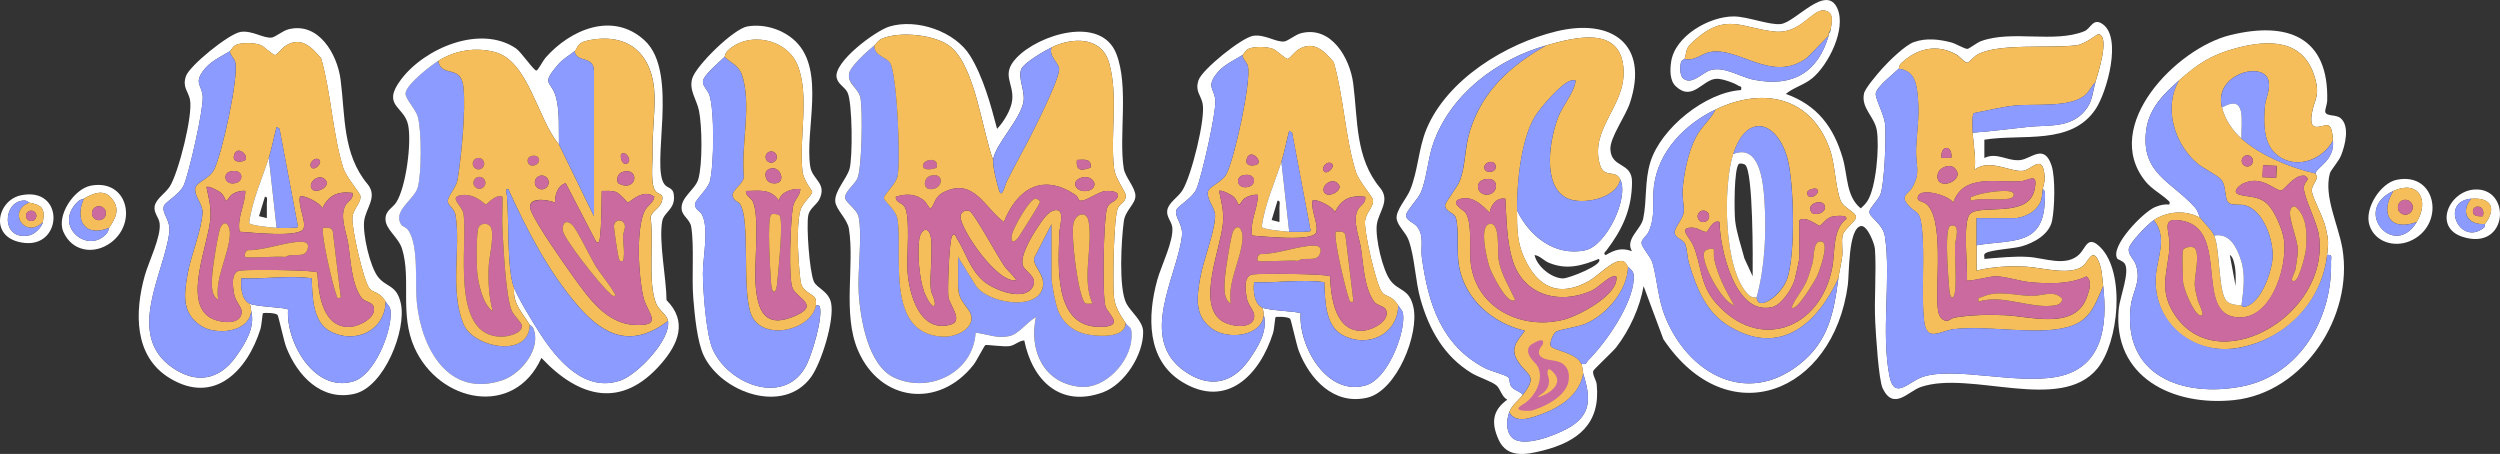 <?xml version="1.0" encoding="UTF-8"?>
<svg id="Capa_1" data-name="Capa 1" xmlns="http://www.w3.org/2000/svg" viewBox="0 0 699.71 127.04">
  <rect x="0" y="0" width="699.71" height="127.04" fill="#333333" stroke="none"/>
  <defs>
    <style>
      .cls-1 {
        fill: #3e7cbd;
      }

      .cls-2 {
        fill: #f5be5a;
      }

      .cls-3 {
        fill: #cb6a9e;
      }

      .cls-4 {
        fill: #fff;
      }

      .cls-5 {
        fill: #8c9bff;
      }
    </style>
  </defs>
  <g>
    <path class="cls-4" d="M25.48,51.95c10.26-1.88,13.01,10.36,5.61,15.91-4.7,3.53-10.95,2.57-13.36-3-1.98-4.57,3.01-12.04,7.75-12.91ZM23.45,55.62c-.44.26-.89.08-1.64.79-7.26,6.89,3.1,15.16,8.2,8.72.4-.5.36-1.12.52-1.36,1.82-2.72,3.31-5.31.56-8.44-2.22-2.52-5.24-1.1-7.65.29Z"/>
    <path class="cls-4" d="M670.8,50.32c11.37-2.34,13.74,12.97,3.62,17.19-4.32,1.8-9.67.26-11.23-4.42s3.08-11.84,7.6-12.77ZM669.86,53.45c-11.74,5.38.23,19.2,6.54,8.69,3.68-6.12.49-11.91-6.54-8.69Z"/>
    <path class="cls-4" d="M692.61,53.04c10.33-.59,9.49,17.24-3.25,13.29-8.46-2.62-3.96-12.88,3.25-13.29ZM691.66,55.62c-8.88.72-3.26,13.39,3.45,8.18.56-.43.28-1.01.36-1.11,3.4-4.36,1.77-7.52-3.82-7.06Z"/>
    <path class="cls-4" d="M5.86,54.66c12.15-2.52,11.77,14.39,1.12,13.34-10.28-1.02-7.94-11.93-1.12-13.34ZM12,62.14c.77-4.01-.52-4.78-3.82-5.43-.21-.04-.56-.58-1.33-.58-6.2-.03-6.75,11.56,1.49,9.71,1.43-.32,3.39-2.29,3.66-3.69Z"/>
    <path class="cls-2" d="M30.53,63.77c-6.68,2.76-9.73-2.05-7.09-8.15,2.4-1.39,5.43-2.8,7.65-.29,2.75,3.12,1.26,5.72-.56,8.44ZM29.65,59.67c0-1.08-.88-1.95-1.96-1.95s-1.96.87-1.96,1.95.88,1.95,1.96,1.95,1.96-.87,1.96-1.95Z"/>
    <path class="cls-5" d="M23.45,55.62c-2.65,6.1.4,10.91,7.09,8.15-.16.24-.12.86-.52,1.36-5.1,6.44-15.47-1.83-8.2-8.72.75-.71,1.2-.53,1.64-.79Z"/>
    <path class="cls-2" d="M676.4,62.14c-7.4,2.73-10.45-2.27-6.54-8.69,7.03-3.22,10.22,2.57,6.54,8.69ZM675.29,58c0-1.15-.93-2.08-2.08-2.08s-2.08.93-2.08,2.08.93,2.08,2.08,2.08,2.08-.93,2.08-2.08Z"/>
    <path class="cls-5" d="M669.86,53.45c-3.91,6.42-.86,11.42,6.54,8.69-6.31,10.51-18.28-3.31-6.54-8.69Z"/>
    <path class="cls-2" d="M695.48,62.68c-4.73.42-6.99-3.35-3.82-7.06,5.59-.45,7.22,2.7,3.82,7.06ZM694.93,60.51c.9-3.59-3.47-3.29-2.72-.82.28.9,1.91.91,2.72.82Z"/>
    <path class="cls-5" d="M691.66,55.62c-3.18,3.71-.92,7.49,3.82,7.06-.08.1.2.68-.36,1.11-6.72,5.22-12.34-7.45-3.45-8.18Z"/>
    <path class="cls-5" d="M8.19,56.71c-6.24,2.46-1.25,10.27,3.82,5.43-.27,1.4-2.23,3.37-3.66,3.69-8.24,1.85-7.69-9.74-1.49-9.71.77,0,1.13.54,1.33.58Z"/>
    <path class="cls-2" d="M8.19,56.71c3.3.65,4.58,1.42,3.82,5.43-5.06,4.83-10.05-2.97-3.82-5.43ZM10.18,60.41c0-.8-.65-1.45-1.45-1.45s-1.45.65-1.45,1.45.65,1.45,1.45,1.45,1.45-.65,1.45-1.45Z"/>
    <ellipse class="cls-3" cx="27.69" cy="59.67" rx="1.96" ry="1.95"/>
    <ellipse class="cls-3" cx="673.21" cy="58" rx="2.08" ry="2.08"/>
    <path class="cls-3" d="M694.93,60.51c-.8.09-2.44.09-2.72-.82-.76-2.47,3.62-2.77,2.72.82Z"/>
    <ellipse class="cls-3" cx="8.73" cy="60.41" rx="1.45" ry="1.45"/>
    <g>
      <path class="cls-4" d="M499.81,26.28c8.81,3.14,13.42,9.29,15.96,18.05,1.4,4.82.89,10.62,5.02,13.99.67-.6,1.32-1.22,1.82-1.98,2.52-3.79,3.44-15.41,2.68-19.88-.65-3.86-4.5-6.22-3.57-10.34.34-1.49,3.86-5.57,5.06-6.91,1.88-2.1,6.4-6.55,8.89-7.43,3.42-1.21,7.03-.8,10.47.1,1.22.32,3.88,1.91,4.53,1.8.61-.11,2.65-1.76,3.8-2.17,8.74-3.17,20.41.63,28.86-2.75,1.88-.75,2.43-3.83,5.08-2.07,5.64,3.75,1.25,19.11-1.84,23.78-6.84,10.34-20.61,6.9-31.18,8.63v5.12c3.51-1.75,6.52,1.02,10.11.57,3.08-.38,6.65-4.71,8.71,1.59,1.1,3.38.85,11.85.14,15.37-.79,3.87-5.06,6.22-8.57,7.21-2.36.67-8.3.91-10.01,1.87-.74.42-.28.98-.37,1.64,4.07-.33,8.18-.81,12.29-.56,4.51.27,10.7,2.94,14.38-.83,1.75-1.8,2.28-5.38,5.78-1.88,7.08,7.08,5.18,26.61-.85,33.96-10.29,12.52-35.45.43-49.35,5.14-3.55,1.2-7.64,6.76-10.71.42-1.15-2.38-1.9-15.03-2.09-18.56-.34-6.62.37-14.07-.09-20.51-.1-1.43-2.15-6.68-3.91-6.38-3.59.62-3.26,13.45-3.67,16.48-4.06,30.33-33.58,42.07-51.63,15.19l-5.53-14.85c-1.05,5.96-3.95,12.31-7.65,17.1-.94,1.22-6.33,6.18-6.45,6.64-.27,1.08.84,2.51.97,3.74,1.12,11.02-5.23,16.05-15.1,18.54-4.57,1.15-10,2.26-12.38-3.1-2.06-4.63-1.75-8.13,2.45-11.14-1.62-.86-1.93-3.1-3.05-4.02-1.36-1.12-5.07-2.3-6.92-3.42-7.68-4.67-11.84-12.07-14.28-20.54-1.53-5.3-1.62-11.97-3.38-16.73-.81-2.18-3.06-3.91-3.33-5.96-.3-2.27,2.75-5.56,3.75-7.97,2.27-5.48,2.32-11.64,4.61-17.13,5.81-13.9,22.17-23.89,36.35-27.33,15.61-3.78,25.95,3.7,20.6,19.99-1.23,3.76-5.64,9.74-5.49,13.02.24,5.42,6.1,3.45,6.06,9.21-.06,7.62-2.72,13.25-7.12,19.04-.32.43-1.09.94-.26,1.37,2.52-1.49,4.46-2.15,7.35-1.1-1.97-3.35,2.51-6.07,3.15-9.08,1.09-5.11.35-10.55,2.03-15.91,2.95-9.42,15.34-19.46,25.35-20.1.28-1.28-.19-.87-.71-1.21-1.33-.87-4.58-1.99-6.12-1.95-3.93.1-6.72,6.54-11.44,2.09-1.7-1.6-1.61-4.56-1.3-6.76,1.01-7.3,10.71-12.82,17.58-12.78,3.84.03,9.99,2.49,13.11,2.13,4.18-.49,12.74-11.42,15.86-4.34,2.53,5.73-2.54,15.85-7.1,19.55-2.36,1.91-5.11,2.5-7.34,4.35ZM471.47,16.51c-.02.06-.79.27-.98.9-.35,1.21-.38,3.76.65,4.58,2.41,1.91,5.28-1.66,7.57-2.35,3.91-1.18,8.32,1.93,12.25,2.7,10.74,2.08,17.83-2,20.84-12.35.05-.16-.04-.37,0-.54.01-.06.41-.22.55-1.09.3-1.91,1.19-5.13-1.93-5.45s-6.58,6.61-13.54,5.94c-9.33-.9-13.74-5.56-22.69,2.49-2.68,2.41-1.84,2.41-2.72,5.17ZM586.47,23.02c.6-2.11,4.26-13.01.83-13.47-.34-.05-3.55,2.76-6.05,3.1-7.16.98-21.97-.69-27.86,2.65-.88.5-2.3,2.18-2.68,2.25-.72.13-2.15-1.72-3.08-2.25-5.61-3.2-11.29-1.71-15.67,2.56-.41.4-.41,1.24-.53,1.36-1.5,1.47-6.15,5.03-6.44,6.91-.21,1.34,2.36,5.98,2.62,8.58.34,3.39-.17,17.03-1.36,19.82-.62,1.45-2.92,3.69-3.03,4.64-.18,1.67,3.79,3.34,4.35,7.07,1.74,11.66-1.13,26.69,1.25,38.95,1.36,6.99,5.4,1.59,9.3.29,8.8-2.95,26.06,2.15,37.58-.02,12.89-2.43,14.2-14.42,12.95-25.4-.28-2.46-.32-5.15-1.51-7.46-1.64-3.16-2.81.94-4.28,1.96-3.76,2.62-11.4.31-15.74.07-4.7-.26-9.33,0-13.89,1.08-.02-2.35.01-4.71,0-7.06,10.08-1.73,18.78.4,19.1-12.76.02-.9.29-2.45-.57-3,.18-1.24.62-1.96.51-3.45-.51-6.86-3.57-1.78-6.3-1.61-3.57.22-9.15-3.44-13.27-.38.38-3.48-.4-6.9-.55-10.32,5.19-.36,10.36-1.08,15.54-1.62,5.46-.58,11.64.41,15.76-4.4,2.28-2.67,2.16-5.02,3.04-8.1ZM432.77,12.7c-13.68,3.88-26.75,13.58-31.62,27.43-1.59,4.52-1.79,9.88-3.53,13.86-.73,1.66-4.09,5.18-4.09,6.26,0,1.45,2.18,2.1,2.96,3.02,2.24,2.62,1.05,5.82,1.47,8.85,1.8,12.91,5.39,24.4,17.55,30.86,1.54.82,5.61,1.85,6.58,2.56.52.38.29,1.67.83,2.54.71,1.13,2.47,1.4,3.31,2.41-1.39,1.8-3.06,2.8-3.82,4.89s-1.02,5.33.79,7.09c3.07,2.98,12.17-.71,15.5-2.53,6.93-3.78,6.47-8.68,4.42-15.43-.24-.78-.16-1.91-.55-2.72,1.6.42,1.36-.37,1.99-1,4.98-5,12.31-15.52,12.7-22.71.12-2.18-.43-2.19-1.61-3.45-.45-.49-.55-1.28-1.47-1.54-2.48-.71-6.96,4.17-9.48,5.57-8.48,4.72-14.38,1.79-18.21-6.75-1.96-4.38-1.87-8.39-1.91-13.04,3.48,7.23,10.57,12.97,19.11,11.17,5.91-1.25,12.35-14.77,9.78-19.86-1.47-2.92-4.59-.03-5.75-4.32-2.68-9.93,7.15-16.1,6.7-26.23-.57-12.67-13.63-9.21-21.66-6.93ZM480.19,30.63c-8.49,4.07-16.1,11.61-17.29,21.61-.55,4.59.56,8.12-1.48,12.65-.48,1.08-1.87,1.97-1.97,2.98-.12,1.22,2.54,3.9,3.05,5.66,1.44,5.04,1.47,10.05,3.66,15.37,6.39,15.56,22.5,24.84,37.43,13.12,8.21-6.44,9.67-14.49,10.95-24.13.28-2.09.83-4.17,1.08-6.26.23-1.87-.32-4.02.14-5.83s3.7-3.85,3.7-5.02c0-1.45-3.37-2.51-4.24-4.49-1.49-3.41-1.55-10.11-3.03-14.37-5.16-14.85-18.66-17.69-32-11.29ZM447.48,72.47c-4.75,1.89-8.91,3.15-13.92,1.1-1.52-.62-2.49-1.97-4.06-2.19.64,3.14,4.69,6.47,7.92,6.55,1.58.04,11.7-3.91,10.06-5.46Z"/>
      <g>
        <path class="cls-5" d="M148.26,90.93c.1.17.72.35.96.92,2.41,5.62-3.33,12.77-8.61,14.55-15.17,5.11-22.65-8.93-23.96-21.72-.56-5.45.62-16.14-2.48-20.36-.54-.73-1.6-.95-1.92-1.47-2.41-3.92,3.76-7,4.68-10.48,1.07-4.08,1.08-15.48.01-19.6-.59-2.3-3.58-5.1-3.45-6.67.21-2.48,6.94-7.66,9.14-9.05.99,4.87,6.41.84,7.08,7.34s-.57,19.35-1.66,26.04c-.32,1.98-2.85,4.63-2.72,5.98.11,1.17,1.88,1.96,2.18,3.86,1.48,9.26-1.67,20.89,2.19,30.41,2.67,6.58,18.34,9.77,18.55.25Z"/>
        <path class="cls-3" d="M140.63,55.08c.12,2.97-.16,5.99,0,8.96.3,5.2.88,18.76,2.61,22.94.52,1.25,2.85,3.36,2.86,4.23.02,2.21-4.04,3.04-5.74,3.03-14.6-.02-9.31-26-10.66-34.51-.34-2.15-4.56-4.83-.18-5.16,3.77-.28,6.12,2.66,6.48,2.66.27,0,2.91-3.15,4.63-2.15ZM137.9,87.13c-1.11-4.21-1.31-8.42-1.11-12.79.12-2.57,1.89-9.52.31-11.12-.89-.9-2.32-.71-3.06.24-.79,1.01-.66,10.56-.49,12.53.3,3.41,1.51,9.06,4.35,11.15Z"/>
        <ellipse class="cls-3" cx="134.18" cy="51.17" rx="1.68" ry="1.67"/>
        <ellipse class="cls-3" cx="133.92" cy="45.81" rx="1.61" ry="1.61"/>
        <path class="cls-3" d="M148.59,43.72c2.57-.8,3.14,1.98.94,2.58-1.98.54-2.5-2.09-.94-2.58Z"/>
        <path class="cls-2" d="M137.9,87.13c-2.84-2.09-4.04-7.74-4.35-11.15-.18-1.97-.3-11.52.49-12.53.74-.95,2.17-1.13,3.06-.24,1.59,1.6-.19,8.55-.31,11.12-.2,4.37,0,8.58,1.11,12.79Z"/>
      </g>
      <g>
        <path class="cls-5" d="M244.73,12.7c-.06,3.07,3.49,3.13,4.49,5.03,1.22,2.31,1.93,12.72,2.07,15.86.17,3.72.56,12.5-.05,15.75-.37,1.97-3.81,5.17-3.81,6,0,1.06,3.38,3.3,3.8,6.01,1.53,9.88-3.62,32.27,12.84,32.87,4.2.15,10.07-3.15,7.01-7.5-1.63-2.32-2.91-3.35-2.91-6.93v-7.88l4.68,7.56c3.03,5.52,18.04,7.82,19.08.6.49-3.37-2.73-5.37-2.51-7.83l4.91-9.56v14.94c0,1.81,1.07,7.28,1.76,9.11,1.27,3.4,3.94,5.75,7.48,6.67,2.89.75,11.47,1.54,11.48-3.02,1.09,1.62,1.82.57,1.67,4.09-.3,6.79-7.38,14.49-14.42,13.78-10.28-1.03-14.32-10.24-12.33-19.5-2.46,1.28-4.79,4.76-7.48,5.31-3.51.72-6.09-.57-9.41-.96-.66,11.11-12.87,17.1-22.72,12.6-7.42-3.38-9.55-16.43-10-23.71-.39-6.22,1.03-15.57,0-21.18-.42-2.26-3.68-4.06-3.82-5.49-.15-1.58,2.66-3.73,3.41-5.3,1.35-2.82,1.49-18.82.95-22.35-.48-3.13-3.73-4-3.23-7.06.35-2.12,5.28-6.47,7.08-7.92Z"/>
        <path class="cls-3" d="M260.38,49.2c4.13-1.22,3.73,4.04-.11,3.73-2.11-.17-1.7-3.2.11-3.73Z"/>
        <path class="cls-3" d="M262.17,46.92c-.89.47-4.17,1.09-3.81-.8.33-1.71,4.6-2.17,3.81.8Z"/>
        <path class="cls-2" d="M284.52,78.43c-5.33,1.12-15.64-14.22-15.7-17.76-.02-1.25,1.44-2.19,2.62-1.55,1.3.7,7.98,13.01,9.68,15.37,1.05,1.45,2.4,2.49,3.4,3.94Z"/>
        <path class="cls-2" d="M261.62,85.5c-.91,1.05-2.81-3.33-2.98-3.81-1.36-3.73-1.94-11.01-1.34-14.9.27-1.74,1.85-3.77,2.95-1.38s-.13,11.96.26,15.49c.18,1.66,1.39,2.84,1.1,4.6Z"/>
      </g>
      <g>
        <path class="cls-4" d="M279.07,36.06c1.87-1.95,3.93-5.34,4.23-8.03.53-4.83-3.25-7.11,1.19-11.82,6.2-6.57,23.69-12.03,27.94-1.18,3.6,9.2.64,22.9,2.09,32.14.38,2.39,3.26,5.32,3.27,7.64s-2.83,4.02-3.25,7.11c-.7,5.17-1.51,18.83.74,23.07,1.27,2.38,4.62,4.84,4.67,7.83.12,6.42-5.18,14.78-11.31,17.01-11.94,4.34-19.72-3.42-21.96-14.55-1.55.11-2.56,1.34-4.11,1.59s-6.49-.46-6.78-.28c-.34.21-2.44,4.39-3.28,5.46-9.69,12.42-26.22,10.49-32.41-4.07-4.34-10.22-.88-23.64-2.49-33.91-.43-2.76-3.63-5.4-3.83-7.64-.26-2.92,3.15-6.32,3.98-9.12.92-3.1.83-18.61-.55-21.42-.76-1.56-2.57-2.22-3.03-4.06-1.09-4.38,10.87-13.24,14.78-14.41,7.68-2.31,18.36,1.39,22.56,8.18,3.65,5.9,5.8,13.79,7.54,20.46ZM244.73,12.7c-1.8,1.45-6.73,5.8-7.08,7.92-.5,3.06,2.74,3.93,3.23,7.06.55,3.53.4,19.53-.95,22.35-.75,1.57-3.56,3.72-3.41,5.3.13,1.43,3.4,3.23,3.82,5.49,1.04,5.61-.38,14.96,0,21.18.45,7.28,2.59,20.33,10,23.71,9.85,4.5,22.06-1.49,22.72-12.6,3.32.39,5.91,1.68,9.41.96,2.69-.55,5.02-4.03,7.48-5.31-1.99,9.25,2.05,18.46,12.33,19.5,7.04.71,14.12-7,14.42-13.78.15-3.52-.58-2.46-1.67-4.09-1.56-2.33-2.97-4.48-3.26-7.34-.36-3.56-.1-22.55,1.15-24.92.64-1.22,2.17-1.49,2.17-3.33,0-1.23-2.89-4.57-3.27-7.66-1.13-9.3,1.27-20.23-1.4-29.57-2.12-7.42-10.27-7.17-16.1-4.32-1.9.93-7.64,4.26-8.44,5.99-1.14,2.49,1.11,6.13.57,9.24-.89,5.09-8.06,12.08-8.49,16.28-3.08-8.24-4.92-25.6-11.71-31.52-4.12-3.59-14.48-4.58-19.36-2.44-1.28.56-1.38,1.27-2.17,1.91Z"/>
        <path class="cls-2" d="M277.98,44.76c-.19,1.88,1.03,6.46,1.62,8.44.79,2.69,1.65-1.37,2.1-2.29,2.62-5.31,5.62-10.41,8.19-15.73,1.34-2.79,6.93-13.93,6.53-16.09-.3-1.64-2.96-3.37-2.1-5.83,5.83-2.84,13.98-3.1,16.1,4.32,2.67,9.34.27,20.27,1.4,29.57.38,3.09,3.27,6.43,3.27,7.66,0,1.84-1.53,2.1-2.17,3.33-1.25,2.37-1.51,21.35-1.15,24.92.29,2.86,1.7,5.01,3.26,7.34,0,4.56-8.59,3.77-11.48,3.02-3.53-.92-6.21-3.27-7.48-6.67-.68-1.83-1.76-7.3-1.76-9.11v-14.94l-4.91,9.56c-.23,2.46,2.99,4.46,2.51,7.83-1.04,7.22-16.05,4.92-19.08-.6l-4.68-7.56v7.88c0,3.57,1.28,4.61,2.91,6.93,3.06,4.35-2.81,7.66-7.01,7.5-16.46-.6-11.31-22.98-12.84-32.87-.42-2.71-3.8-4.95-3.8-6.01,0-.83,3.44-4.03,3.81-6,.61-3.25.22-12.04.05-15.75-.14-3.14-.86-13.55-2.07-15.86-1-1.9-4.55-1.96-4.49-5.03.79-.64.9-1.35,2.17-1.91,4.89-2.13,15.25-1.14,19.36,2.44,6.79,5.92,8.62,23.28,11.71,31.52ZM262.17,46.92c.79-2.97-3.48-2.51-3.81-.8-.37,1.88,2.92,1.27,3.81.8ZM305.23,46.92c.4-2.63-1.87-2.23-3.81-2.16-.37,3.2,1.33,3.04,3.81,2.16ZM260.38,49.2c-1.81.53-2.22,3.56-.11,3.73,3.83.31,4.24-4.95.11-3.73ZM301.55,52.77c1.48,1.42,5.29.66,4.71-1.66-1.41-3.23-7.27-.8-4.71,1.66ZM302.07,56.05c-.19-.11-.41-1.03-.99-1.43-9.23-6.3-16.42-1.82-20.11,7.53-5.37-3.92-8.33-12.44-16.65-8.46-2.89,1.38-2.59,3.42-3.79,4.64-.36.36-1.14-1.53-1.89-2.18-2.27-1.95-5.17-2-7.91-1.07-.13,1.59,1.68,1.61,2.42,2.74,1.74,2.64.56,14.15.85,18.17.47,6.38,3.43,17.4,12.15,14.84,3.6-1.06-.46-5.58-.72-7.75-.25-2.05.23-16.25,1.11-17.13.83-.83.94.28,1.22.7,2.54,3.9,3.6,8.66,7.53,12.04,2.93,2.52,11.74,5.98,13.87,1.37,1.23-2.66-2.41-4.17-2.9-5.81-.81-2.67,2.52-8.16,4.03-10.43,1.29-1.93,3.44-5.56,5.86-4.95,1.7.43.37,5.1.34,6.25-.22,8.9-1.8,26.3,11.19,26.37,7.38.04,2.64-3.43,1.78-5.57-1.01-2.5-.62-24.56.38-27.6.55-1.68,1.78-1.66,2.47-2.43,1.88-2.13-.98-2.59-2.92-2.41-2.25.21-5.99,3.35-7.32,2.58Z"/>
        <path class="cls-5" d="M294.33,13.25c-.86,2.47,1.79,4.19,2.1,5.83.4,2.16-5.19,13.31-6.53,16.09-2.57,5.33-5.58,10.43-8.19,15.73-.45.92-1.31,4.98-2.1,2.29-.59-1.98-1.81-6.56-1.62-8.44.42-4.21,7.6-11.2,8.49-16.28.54-3.11-1.72-6.76-.57-9.24.79-1.72,6.53-5.06,8.44-5.99Z"/>
        <path class="cls-3" d="M302.07,56.05c1.33.78,5.07-2.37,7.32-2.58,1.94-.18,4.8.28,2.92,2.41-.68.77-1.92.75-2.47,2.43-.99,3.04-1.39,25.09-.38,27.6.87,2.14,5.6,5.61-1.78,5.57-12.99-.07-11.41-17.47-11.19-26.37.03-1.14,1.35-5.82-.34-6.25-2.41-.61-4.57,3.02-5.86,4.95-1.51,2.27-4.84,7.76-4.03,10.43.5,1.64,4.13,3.15,2.9,5.81-2.13,4.61-10.94,1.15-13.87-1.37-3.93-3.38-4.99-8.14-7.53-12.04-.27-.42-.38-1.53-1.22-.7-.88.87-1.36,15.08-1.11,17.13.26,2.18,4.32,6.69.72,7.75-8.72,2.57-11.68-8.46-12.15-14.84-.29-4.02.89-15.53-.85-18.17-.74-1.13-2.55-1.14-2.42-2.74,2.74-.93,5.64-.88,7.91,1.07.75.65,1.53,2.54,1.89,2.18,1.2-1.23.9-3.26,3.79-4.64,8.32-3.98,11.28,4.53,16.65,8.46,3.69-9.35,10.88-13.83,20.11-7.53.58.39.8,1.31.99,1.43ZM289.71,55.62c-1.76.39-5.95,7.96-6.44,9.89-.66,2.58.73,2.71,2.09.44.84-1.41,5.82-8.97,5.71-9.51-.07-.33-.87-.93-1.36-.82ZM284.52,78.43c-.99-1.46-2.35-2.49-3.4-3.94-1.7-2.36-8.38-14.67-9.68-15.37-1.18-.63-2.64.3-2.62,1.55.05,3.54,10.37,18.88,15.7,17.76ZM305.77,84.96c-3.14-6.89.22-16.25-1.1-23.07-.58-3.01-3.61-2.12-4.23.64-.75,3.35,1.18,19.46,3.1,22.1.49.67,1.52.24,2.23.32ZM261.62,85.5c.28-1.75-.92-2.94-1.1-4.6-.39-3.53.84-13.12-.26-15.49s-2.68-.36-2.95,1.38c-.61,3.88-.02,11.16,1.34,14.9.17.48,2.08,4.86,2.98,3.81Z"/>
        <path class="cls-3" d="M301.55,52.77c-2.57-2.46,3.3-4.89,4.71-1.66.58,2.32-3.23,3.08-4.71,1.66Z"/>
        <path class="cls-3" d="M305.23,46.92c-2.48.88-4.18,1.04-3.81-2.16,1.94-.07,4.21-.47,3.81,2.16Z"/>
        <path class="cls-2" d="M305.77,84.96c-.72-.09-1.75.35-2.23-.32-1.91-2.65-3.84-18.75-3.1-22.1.62-2.77,3.65-3.66,4.23-.64,1.32,6.82-2.04,16.18,1.1,23.07Z"/>
        <path class="cls-2" d="M289.71,55.62c.48-.11,1.29.49,1.36.82.11.54-4.87,8.11-5.71,9.51-1.36,2.27-2.75,2.14-2.09-.44.49-1.93,4.68-9.5,6.44-9.89Z"/>
      </g>
      <g>
        <path class="cls-4" d="M592.58,72.35c-2.04-3.48,7.35-13.09,10.65-14.42,1.33-.53,2.5-.82,3.95-.69.14-.75.12-.7-.35-1.13-2.06-1.92-4.59-3.15-6.42-5.43-12.39-15.53,8.75-37.16,23.78-40.85,15.96-3.92,27.64.4,27.16,18.38-.03.98-.71,2.61-.54,3.17.38,1.26,3.04.6,4.31,1.71,2.62,2.26,1.22,7.66.11,10.41-.7,1.74-2.88,4.06-3.14,5.04-1.74,6.52,2.38,14.34,3.51,21.02,3.17,18.84-10.66,40.34-30.32,42.42-17.02,1.8-34.11-6.33-32.27-25.65.29-3.01,3.18-10.29,1.67-12.54-.52-.78-1.94-1.15-2.1-1.42ZM609.91,22.48c-4.18,3.69-8.39,7.7-9.22,13.9-1.63,12.2,7.18,14.42,13.61,21.65,1.01,1.14,1.04,2.27,1.6,3.02-4.05-2.38-9.26-1.95-13.08.54-1.61,1.05-6.74,6.31-7,8s1.43,2.96,1.93,4.39c1.71,4.85-.91,7.41-1.41,11.85-2.18,19.39,14.61,25.52,31.12,22.33,16.26-3.14,25.42-19.19,24.96-34.9-.03-1.05.55-2.18-1.09-1.88.39-3.44.43-4.01-.37-7.51-.74-3.26-3.57-8.08-3.9-10.27-.21-1.35,1-2.49,1.4-3.77.16-.5-.42-1.13-.4-1.26.21-1.77,5.42-3.55,4.91-9.24-.1-1.05-.21-3.52-1.07-4.12-1.33-.93-5.78,2.81-4.89-3.18.62-4.14,2.44-4.9.92-10.22-3.11-10.9-12.91-10.81-22.2-8.29-6.96,1.89-10.59,4.35-15.81,8.96Z"/>
        <path class="cls-2" d="M652.96,39.32c-3.07,5.76-11.04,8.4-16.16,3.61-3.38-3.16-3.26-8.79-2.91-13.12.19-2.34,1.55-4.52,1.07-7.05-1.12-5.98-15.58-2.08-13.07,7.32.9,3.37,2.86,6.39,5.45,8.69,5.41,4.81,13.7,8.15,20.71,9.78-.02.14.56.76.4,1.26-.4,1.28-1.61,2.42-1.4,3.77.34,2.19,3.16,7.01,3.9,10.27.8,3.5.75,4.07.37,7.51-1.49,13.24-11.34,23.38-24.42,25.92s-24.21-6.71-23.54-19.66c.29-5.62,3.46-10.82-.55-16.04,3.82-2.49,9.03-2.92,13.08-.54,1.18,1.56,3.06,3.13,3.82,4.89,1.74,4.04,1.08,16.44,3.66,18.5,1.08.86,2.66.92,3.97,1.06.1.01.22.51,1.06.33,4.42-.97,7.4-9.71,7.66-13.65.32-4.81-2.51-13.21-7.6-14.68-1.51-.44-3.63.13-4.71-.73-1.17-.94-.62-4.7-2.02-6.42-1.05-1.29-5.03-3.18-6.64-4.52-6.49-5.42-9.72-15.72-5.19-23.35,5.22-4.61,8.85-7.07,15.81-8.96,9.29-2.52,19.09-2.61,22.2,8.29,1.52,5.32-.3,6.07-.92,10.22-.89,5.98,3.56,2.25,4.89,3.18.86.6.98,3.07,1.07,4.12ZM630.56,45.03c0-.87-.7-1.57-1.57-1.57s-1.57.7-1.57,1.57.7,1.57,1.57,1.57,1.57-.7,1.57-1.57ZM633.41,46.24l-.17,3.35,3.84.2.17-3.35-3.84-.2ZM644.09,49.2c-2.29.33-4.94,4.05-5.56,4.1-1.9.15-5.45-4.48-10.78-1.9-1.21.59-3.11,2.41-1.11,3.04,2.55.79,5.36.33,7.83,2.52,2.15,1.91,4.51,7.57,4.82,10.41.86,7.84-3.87,23.37-14.26,21.28s-1.42-24.2-13.99-26.8c-6.73-1.39-3.62,2.62-3.83,7.11-.31,6.55-3.04,11.45.84,18.13,11.58,19.93,44.31,1.48,40.97-21.28-.52-3.57-4.23-10.61-4.22-13.25,0-1.31,1.19-2.03,1.08-2.62-.6-.79-.81-.87-1.79-.73Z"/>
        <path class="cls-5" d="M651.33,71.38c1.64-.3,1.06.83,1.09,1.88.46,15.72-8.71,31.77-24.96,34.9-16.51,3.19-33.3-2.93-31.12-22.33.5-4.44,3.12-7,1.41-11.85-.5-1.43-2.19-2.73-1.93-4.39s5.39-6.95,7-8c4.01,5.22.85,10.41.55,16.04-.67,12.95,10.97,22.1,23.54,19.66s22.93-12.68,24.42-25.92Z"/>
        <path class="cls-5" d="M609.91,22.48c-4.53,7.63-1.3,17.93,5.19,23.35,1.6,1.34,5.59,3.22,6.64,4.52,1.4,1.72.84,5.48,2.02,6.42,1.08.87,3.2.3,4.71.73,5.1,1.48,7.93,9.87,7.6,14.68-.26,3.94-3.25,12.68-7.66,13.65-.84.18-.96-.32-1.06-.33.53-4.15,1.18-8.59-.12-12.64-1.14-3.54-3.14-7.74-7.51-6.91-.76-1.76-2.64-3.33-3.82-4.89-.57-.75-.59-1.89-1.6-3.02-6.43-7.23-15.24-9.45-13.61-21.65.83-6.2,5.04-10.21,9.22-13.9Z"/>
        <path class="cls-5" d="M621.9,30.09c-2.51-9.39,11.95-13.3,13.07-7.32.48,2.53-.88,4.71-1.07,7.05-.35,4.33-.47,9.96,2.91,13.12,5.13,4.79,13.09,2.15,16.16-3.61.52,5.68-4.69,7.47-4.91,9.24-7.01-1.63-15.3-4.96-20.71-9.78-.19-4.43,1.67-12.76-5.45-8.69Z"/>
        <path class="cls-3" d="M644.09,49.2c.98-.14,1.19-.06,1.79.73.11.59-1.08,1.31-1.08,2.62-.01,2.64,3.7,9.68,4.22,13.25,3.33,22.76-29.39,41.21-40.97,21.28-3.89-6.68-1.15-11.58-.84-18.13.21-4.49-2.9-8.5,3.83-7.11,12.57,2.59,3.78,24.74,13.99,26.8s15.12-13.44,14.26-21.28c-.31-2.84-2.67-8.5-4.82-10.41-2.46-2.19-5.28-1.72-7.83-2.52-2-.62-.1-2.45,1.11-3.04,5.33-2.58,8.88,2.05,10.78,1.9.63-.05,3.28-3.77,5.56-4.1ZM641.52,78.44c1.7,1.83,3.76-7.54,3.83-8.4.36-4.07.5-9.59-3.03-12.24-.6-.13-1.11.38-1.28.9-.72,2.25,2.07,8.26,2.1,11.32.01,1.08-.46,4.06-.67,5.31-.12.76-1.28,2.76-.96,3.11ZM611,70.02c-.39,1.24,0,6.82,0,8.69s2.84,8.76,4.64,9.5c1.94.8-.33-3.43-.45-3.9-.32-1.31-.88-3.26-.93-4.54-.1-2.53,1.5-8.26.07-10.25-.56-.78-3.06-.36-3.33.5Z"/>
        <path class="cls-4" d="M627.35,85.5c-1.31-.14-2.89-.2-3.97-1.06-2.58-2.06-1.92-14.46-3.66-18.5,4.37-.82,6.37,3.38,7.51,6.91,1.31,4.06.65,8.5.12,12.64ZM625.71,80.07c.01-1.68.1-3.34-.13-5.02-.12-.86-.54-3.33-1.49-3.67l1.62,8.69Z"/>
        <path class="cls-4" d="M627.35,38.78c-2.59-2.31-4.55-5.32-5.45-8.69,7.12-4.07,5.26,4.27,5.45,8.69Z"/>
        <rect class="cls-3" x="633.57" y="46.09" width="3.35" height="3.85" transform="translate(554.77 679.97) rotate(-87.07)"/>
        <ellipse class="cls-3" cx="628.98" cy="45.03" rx="1.57" ry="1.57"/>
        <path class="cls-2" d="M611,70.02c.27-.86,2.77-1.27,3.33-.5,1.43,1.99-.17,7.72-.07,10.25.05,1.27.61,3.22.93,4.54.11.47,2.39,4.71.45,3.9-1.81-.75-4.64-7.67-4.64-9.5s-.39-7.45,0-8.69Z"/>
        <path class="cls-2" d="M641.52,78.44c-.32-.34.84-2.35.96-3.11.2-1.25.68-4.22.67-5.31-.03-3.07-2.82-9.07-2.1-11.32.17-.52.68-1.03,1.28-.9,3.53,2.65,3.38,8.17,3.03,12.24-.08.86-2.13,10.23-3.83,8.4Z"/>
      </g>
      <g>
        <path class="cls-2" d="M432.77,12.7c8.03-2.28,21.09-5.73,21.66,6.93.45,10.13-9.37,16.3-6.7,26.23,1.16,4.3,4.27,1.4,5.75,4.32-.94,5.44-10.74,7.3-14.86,5.31-7.23-3.49-4.81-16.87-2.45-22.84,1.23-3.1,4.03-6.33,4.72-9.43.19-.87.08-.82-.77-.76-2.64.17-9.04,7.71-10.52,10.16-3.94,6.53-5.06,18.7-5,26.25.04,4.64-.05,8.66,1.91,13.04,3.83,8.54,9.73,11.47,18.21,6.75,2.52-1.4,7-6.28,9.48-5.57.92.26,1.01,1.05,1.47,1.54-.16,6.67-5.97,13.48-12,16.02-2.09.88-7.12,1.56-8.16,2.19-.73.44-2.01,3.27-1.41,4.09.81,1.13,7.03,1.79,8.49,4.86.38.8.31,1.94.55,2.72-.95,5.93-6.46,9.53-11.71,11.42-2.82,1.01-7.18,2.76-9-.55.76-2.09,2.42-3.09,3.82-4.89,4.42-5.73,1.07-5.25-1.55-9.59-2.13-3.53,0-5.47,2.1-8.34-8.89-2.03-16.6-8.62-18.39-17.8-.82-4.21.03-10.41-.92-13.76-.43-1.53-2.98-1.73-3.02-3.47-.03-1,3.48-5.08,4.23-7.2,1.51-4.25,1.27-9.02,2.69-13.62,3.5-11.3,11.39-18.34,21.41-24.02ZM416.79,45.38c-2.2.6-1.63,3.38.94,2.58,1.56-.49,1.04-3.12-.94-2.58ZM415.17,50.3c-2.4.72-1.84,4.19.98,4.19,3.46,0,3.71-5.6-.98-4.19ZM416.96,59.42c-.38.29-3.85-5.15-8.35-3.72-3.03.97,1.11,3.2,1.51,3.75,2,2.78,1.12,10.26,1.46,13.75,1.28,12.91,14.06,19.28,26.02,16.29,4.18-1.05,14.59-6.61,14.81-11.32.04-.8.06-1-.84-.83-1.63.3-4.28,3.22-6.26,4.09-8.95,3.9-18.88,1.26-21.95-8.54-1.66-5.29-1.71-11.73-2.03-17.27-2.42-.41-4.02,1.65-4.36,3.8Z"/>
        <path class="cls-5" d="M432.77,12.7c-10.02,5.68-17.91,12.72-21.41,24.02-1.42,4.59-1.19,9.36-2.69,13.62-.75,2.12-4.25,6.19-4.23,7.2.05,1.74,2.59,1.94,3.02,3.47.95,3.35.1,9.55.92,13.76,1.78,9.18,9.5,15.77,18.39,17.8-2.09,2.87-4.23,4.81-2.1,8.34,2.62,4.33,5.97,3.86,1.55,9.59-.84-1.01-2.6-1.28-3.31-2.41-.55-.87-.32-2.16-.83-2.54-.97-.71-5.05-1.74-6.58-2.56-12.16-6.46-15.74-17.96-17.55-30.86-.42-3.04.76-6.23-1.47-8.85-.79-.92-2.97-1.57-2.96-3.02,0-1.07,3.37-4.6,4.09-6.26,1.75-3.98,1.94-9.35,3.53-13.86,4.88-13.85,17.94-23.54,31.62-27.43Z"/>
        <path class="cls-5" d="M424.59,58.88c-.06-7.56,1.06-19.73,5-26.25,1.48-2.46,7.88-10,10.52-10.16.85-.05.96-.11.77.76-.69,3.11-3.49,6.33-4.72,9.43-2.36,5.97-4.78,19.34,2.45,22.84,4.13,1.99,13.92.13,14.86-5.31,2.57,5.09-3.87,18.61-9.78,19.86-8.53,1.81-15.62-3.94-19.11-11.17Z"/>
        <path class="cls-5" d="M455.66,74.64c1.17,1.26,1.73,1.28,1.61,3.45-.39,7.19-7.72,17.71-12.7,22.71-.62.63-.38,1.41-1.99,1-1.46-3.07-7.68-3.74-8.49-4.86-.59-.82.69-3.65,1.41-4.09,1.03-.63,6.07-1.32,8.16-2.19,6.03-2.53,11.84-9.35,12-16.02Z"/>
        <path class="cls-5" d="M443.12,104.52c2.05,6.75,2.51,11.65-4.42,15.43-3.33,1.82-12.43,5.5-15.5,2.53-1.81-1.76-1.56-4.97-.79-7.09,1.82,3.31,6.19,1.57,9,.55,5.25-1.89,10.76-5.49,11.71-11.42Z"/>
        <path class="cls-3" d="M416.96,59.42c.35-2.15,1.94-4.21,4.36-3.8.32,5.53.37,11.97,2.03,17.27,3.07,9.81,13,12.44,21.95,8.54,1.98-.86,4.63-3.79,6.26-4.09.9-.17.88.04.84.83-.22,4.71-10.63,10.28-14.81,11.32-11.96,2.99-24.74-3.38-26.02-16.29-.35-3.49.54-10.97-1.46-13.75-.4-.55-4.54-2.79-1.51-3.75,4.5-1.44,7.98,4.01,8.35,3.72ZM424.05,83.87c-1.69-3.7-4.02-7.26-4.66-11.38-.32-2.09.6-10.73-2.64-9.77-2.85.85-.53,10.05.2,12.21.44,1.31,5.01,10.88,7.1,8.94Z"/>
        <path class="cls-3" d="M415.17,50.3c4.69-1.41,4.44,4.19.98,4.19-2.82,0-3.38-3.47-.98-4.19Z"/>
        <path class="cls-3" d="M416.79,45.38c1.98-.54,2.5,2.09.94,2.58-2.57.8-3.14-1.98-.94-2.58Z"/>
        <path class="cls-2" d="M424.05,83.87c-2.09,1.94-6.66-7.63-7.1-8.94-.73-2.16-3.05-11.36-.2-12.21,3.24-.96,2.32,7.68,2.64,9.77.64,4.12,2.97,7.68,4.66,11.38Z"/>
      </g>
      <g>
        <path class="cls-4" d="M386.25,52.55c3.02,3.66-.47,6.75-.91,10.39s1.6,12.76,3.91,15.69,5.16,2.13,6.33,7.27c1.72,7.53-4.64,23.5-12.94,25.41-9.32,2.15-16.04-5.17-19.1-13.03-.66-1.69-2.15-8.62-2.42-9-.5-.71-3.93-.69-4.11-.51-.16.16-.35,3.3-.71,4.45-3.62,11.53-12.85,21.35-25.41,13.69-10.05-6.12-9.77-18.5-6.98-28.59,1.09-3.92,4.69-11.07,4.18-14.78-.22-1.63-1.69-2.88-1.39-4.69.35-2.14,3.02-3.63,4.24-5.57,2.48-3.93,6.54-20.11,5.65-24.32-.51-2.42-2.16-3.38-1.15-6.51.95-2.93,12.07-11.95,15.33-12.43s6.28,1.83,8.66,1.59c1.01-.1,3.1-1.92,4.75-2.33,8.41-2.11,13.63,6.93,14.56,14.08,1.33,10.3.53,20.76,7.5,29.2ZM347.74,15.42c-2.71,1.68-5.66,2.88-7.63,5.7-2.35,3.36-.12,3.92.04,7.05.2,3.67-3.75,21.03-5.27,24.69-1.04,2.52-5.28,4.82-5.6,5.86-.68,2.24,1.95,3.86,1.51,7.45-1.43,11.51-12.39,28.61.86,37.81,6.69,4.65,13.09,3.48,17.73-2.98,2.68-3.73,5.5-8.28,4.35-12.78-.17-.68-.02-1.52-.55-2.17,1.81.93,10.32,1.06,10.84,1.68-.62,9.29,7.54,23.43,18.35,20.08,5.82-1.8,10.4-13.3,10.39-18.87,0-2.17-.66-2.2-1.43-3.44-1.92-3.1-3.53-2.25-4.61-3.82-1.65-2.41-4.97-16.79-4.67-19.81.24-2.44,2.5-3.98,2.22-5.94-.12-.87-3.98-5.26-4.78-7.79-2.99-9.47-3.41-21.08-6.21-30.75-2.69-3.2-5.68-6.19-9.93-3.5-.88.56-2.42,2.5-2.89,2.59-.7.12-3.03-2.37-4.17-2.8-1.67-.63-4.69-.7-6.42-.18-1.37.41-1.68,1.64-2.15,1.93Z"/>
        <path class="cls-2" d="M347.74,15.42c.47-.29.78-1.52,2.15-1.93,1.72-.52,4.74-.44,6.42.18,1.13.42,3.47,2.92,4.17,2.8.47-.08,2.01-2.03,2.89-2.59,4.24-2.68,7.23.31,9.93,3.5,2.8,9.67,3.22,21.28,6.21,30.75.8,2.53,4.65,6.92,4.78,7.79.28,1.96-1.98,3.5-2.22,5.94-.3,3.02,3.02,17.41,4.67,19.81,1.08,1.58,2.69.72,4.61,3.82-.18,8.23-8.65,12.08-15.65,8.26-4.9-2.68-4.82-9.92-5.06-14.78-6.59-.88-13,.29-19.63,0-.31,2.22-.02,5.93,2.18,7.07.52.66.37,1.49.55,2.17-.71,6.06-9.98,6.79-14.13,4.04-5.42-3.6-4.67-8.86-3.69-14.47.89-5.11,3.91-12.28,4.17-17.08.14-2.57-2.26-4.42-2.04-6.88.15-1.66,3.91-2.68,5.21-5.12,2.24-4.22,7-25.91,6.01-30.18-.26-1.14-1.45-1.87-1.52-3.1ZM358.64,45.3c-1.92,5.97-4.65,11.83-5.49,18.16.11.76,6.53,1.34,7.67,1.4.79.04,6.02.17,6-.28l-5.18-27.44-.82-.53c-.75,2.78-1.32,5.99-2.19,8.69ZM352.1,45.83c.98-1.34-2.37-4.29-3.18-1.26-.64,2.39,2.79,1.79,3.18,1.26ZM372.81,45.85c-1.13-1.13-3.31,1.02-2.17,2.17.87.88,3.06-1.29,2.17-2.17ZM347.55,49.18c-1.62.53-1.44,3.63,1.53,3.19s2.4-4.48-1.53-3.19ZM370.69,53.94c.92,1.31,4.18.1,4.27-1.78-1.47-3.27-5.65-.19-4.27,1.78ZM346.66,57.25c-.32-.32-.41-1.44-1.68-2.41-.56-.43-3.31-1.87-3.78-1.39.67,3.27,1.35,5.49,1.08,8.95-.57,7.16-7.5,22.74-.27,27.45,2.71,1.77,9.49,2.47,9-1.88-.12-1.07-1.74-2.7-2.05-4.5-.4-2.29-1.04-6.35,1.75-6.69,2.29-.28,20.79-.19,21.55.57.22,5.89,1.47,15.95,9.48,15.18,2.37-.23,7.12-2.53,6.26-5.57-.4-1.43-2.52-1.28-3.45-2.58-2.77-3.89-2.97-10.51-3.63-14.85-.51-3.35-2.45-7.69-.9-10.81.67-1.34,2.43-1.84,2.05-3.65-4.14-.48-6.64.59-8.45,4.34-.27-1.44-5.5-4.03-6.26-3.26-.59,2.48,1.76,6.74,1.02,8.89-.92,2.67-15.02,1.08-17.92.89-.69-4.04,1.56-7.47,1.63-11.41-1.26-.12-2.63.26-3.68.95-.87.58-1.42,2.1-1.76,1.76Z"/>
        <path class="cls-5" d="M353.19,86.05c-2.21-1.14-2.49-4.85-2.18-7.07,6.62.29,13.04-.88,19.63,0,.24,4.86.16,12.1,5.06,14.78,6.99,3.82,15.46-.03,15.65-8.26.77,1.24,1.43,1.27,1.43,3.44,0,5.57-4.57,17.06-10.39,18.87-10.81,3.35-18.97-10.79-18.35-20.08-.53-.63-9.03-.75-10.84-1.68Z"/>
        <path class="cls-3" d="M346.66,57.25c.35.34.89-1.18,1.76-1.76,1.04-.69,2.42-1.07,3.68-.95-.07,3.94-2.33,7.36-1.63,11.41,2.9.18,17,1.78,17.92-.89.74-2.14-1.62-6.41-1.02-8.89.76-.77,5.99,1.82,6.26,3.26,1.81-3.76,4.31-4.82,8.45-4.34.38,1.81-1.39,2.31-2.05,3.65-1.55,3.12.39,7.46.9,10.81.67,4.34.86,10.96,3.63,14.85.92,1.3,3.04,1.15,3.45,2.58.86,3.04-3.89,5.34-6.26,5.57-8,.76-9.26-9.3-9.48-15.18-.76-.76-19.27-.85-21.55-.57-2.79.34-2.15,4.39-1.75,6.69.31,1.8,1.93,3.44,2.05,4.5.49,4.35-6.29,3.65-9,1.88-7.23-4.71-.3-20.29.27-27.45.28-3.46-.4-5.69-1.08-8.95.47-.49,3.22.96,3.78,1.39,1.26.97,1.35,2.09,1.68,2.41ZM344.47,84.96c-.97-6.18,2.97-12.4,3.28-18.22.13-2.45-1.31-4.51-2.61-2.03-.63,1.2-2.19,11.07-2.3,12.92-.13,2.27-.62,6.05,1.62,7.33ZM378.81,84.41l-2.26-18.66c-.36-1.15-1.66-.92-2.64-.9-.92.88,2.7,16.32,3.57,18.47.35.87-.05,1.33,1.33,1.08ZM352.1,73.01c.39.4,9.61-.3,11.17,0,1.86-1.29,5.28.53,6.16-2.02.56-1.62-.15-2.22-1.78-2.23-3.92-.03-10.2,2.34-14.49,2.35-1.05-.24-1.5,1.46-1.07,1.9Z"/>
        <path class="cls-5" d="M358.64,45.3c.87-2.7,1.44-5.91,2.19-8.69l.82.53,5.18,27.44c.01.45-5.21.32-6,.28l-2.18-19.56Z"/>
        <path class="cls-4" d="M360.82,64.86c-1.14-.06-7.56-.64-7.67-1.4.84-6.33,3.56-12.19,5.49-18.16l2.18,19.56ZM358.1,62.14c-.03-1.35.06-2.72,0-4.08-.03-.66.41-2.02-.54-1.89l-1.65,5.42,2.18.55Z"/>
        <path class="cls-3" d="M370.69,53.94c-1.38-1.97,2.81-5.05,4.27-1.78-.1,1.88-3.35,3.09-4.27,1.78Z"/>
        <path class="cls-3" d="M372.81,45.85c.88.88-1.3,3.05-2.17,2.17-1.14-1.14,1.04-3.29,2.17-2.17Z"/>
        <g>
          <path class="cls-5" d="M347.74,15.42c.07,1.23,1.26,1.96,1.52,3.1.99,4.27-3.77,25.97-6.01,30.18-1.3,2.44-5.06,3.46-5.21,5.12-.22,2.46,2.18,4.31,2.04,6.88-.27,4.8-3.28,11.97-4.17,17.08-.98,5.61-1.73,10.87,3.69,14.47,4.15,2.75,13.42,2.02,14.13-4.04,1.15,4.5-1.66,9.05-4.35,12.78-4.64,6.46-11.05,7.63-17.73,2.98-13.25-9.2-2.29-26.31-.86-37.81.45-3.59-2.19-5.21-1.51-7.45.32-1.04,4.55-3.34,5.6-5.86,1.51-3.66,5.46-21.02,5.27-24.69-.17-3.13-2.39-3.69-.04-7.05,1.97-2.82,4.92-4.02,7.63-5.7Z"/>
          <path class="cls-3" d="M347.55,49.18c3.93-1.29,4.6,2.73,1.53,3.19s-3.15-2.66-1.53-3.19Z"/>
          <path class="cls-3" d="M352.1,45.83c-.39.53-3.83,1.13-3.18-1.26.81-3.03,4.17-.08,3.18,1.26Z"/>
          <path class="cls-2" d="M344.47,84.96c-2.24-1.28-1.76-5.06-1.62-7.33.11-1.85,1.66-11.72,2.3-12.92,1.3-2.48,2.74-.42,2.61,2.03-.32,5.82-4.25,12.04-3.28,18.22Z"/>
        </g>
        <path class="cls-2" d="M352.1,73.01c-.43-.44.02-2.13,1.07-1.9,4.28,0,10.57-2.38,14.49-2.35,1.63.01,2.34.61,1.78,2.23-.88,2.55-4.3.72-6.16,2.02-1.56-.3-10.78.4-11.17,0Z"/>
        <path class="cls-2" d="M378.81,84.41c-1.39.24-.98-.21-1.33-1.08-.87-2.15-4.49-17.59-3.57-18.47.98-.02,2.28-.26,2.64.9l2.26,18.66Z"/>
      </g>
      <g>
        <path class="cls-2" d="M586.47,23.02c-1.13,1.06-1.56,2.43-2.76,3.5-4.21,3.74-14.16,2.44-19.85,3.03-3.81.39-7.65,1.41-11.41,2.1-.58.39-.36,4.48-.31,5.5.15,3.42.93,6.84.55,10.32,4.12-3.07,9.7.6,13.27.38,2.73-.17,5.8-5.26,6.3,1.61.11,1.48-.32,2.21-.51,3.45-.38,2.56-.09,3.6-2.16,5.73-1.29,1.33-3.96,2.42-5.75,2.42h-10.63c.01,2.53-.02,5.08,0,7.61.02,2.35-.02,4.71,0,7.06,4.56-1.08,9.19-1.34,13.89-1.08,4.34.24,11.98,2.55,15.74-.07,1.46-1.02,2.64-5.12,4.28-1.96,1.19,2.3,1.23,4.99,1.51,7.46-2.32,5.46-3.7,9.8-10,11.49-8.77,2.36-21.74-.55-31.63.53-4.05.44-7.84,3.99-8.51-2.51-.84-8.06.32-17.8-.62-26.01-.58-5.1-1.7-3.63-3.98-6.35-2.11-2.52.24-2.94,1.24-4.67,2.55-4.42.98-6,1.15-10.8.16-4.5.93-8.86.56-13.55-.32-4.12-.57-8.4-5.44-8.97.12-.12.12-.96.53-1.36,4.38-4.27,10.06-5.76,15.67-2.56.93.53,2.37,2.38,3.08,2.25.38-.07,1.8-1.75,2.68-2.25,5.9-3.34,20.7-1.67,27.86-2.65,2.5-.34,5.71-3.15,6.05-3.1,3.44.46-.22,11.36-.83,13.47ZM546.14,44.21c.48-3.7-3.19-3.77-2.73,0h2.73ZM547.09,47.07c-1.43-1.42-4.49-.13-4.78,1.79-.77,5.02,8.28,1.71,4.78-1.79ZM550.5,78.44c.31-3.46-1.25-16.15.81-18.48,2.68-3.03,16.46,1.37,18.14-6.91,1.01-5.01-1.4-2.51-3.96-2.32-6.68.49-15.95-2.23-18.81,5.98-1.3-2.08-8.85-4.13-9.8-1.9-.7,1.64,1.21,1.45,2.15,2.19,5.14,3.99,2.67,22.29,3.27,28.8.11,1.24.26,2.74,1.36,3.55,1.59,1.17,2.14-.24,3.43-.46,4.5-.77,9.46-.86,14.04-.66,7.38.32,19.82,4.3,23.04-5.29.57-1.69,1.48-4.17-.18-5.57-4.74,2.22-10.57,2.1-15.77,1.62-3.04-.28-6.93-1.66-9.82-1.66-1.33,0-7.44,1.58-7.9,1.13Z"/>
        <path class="cls-5" d="M588.65,80.07c1.25,10.97-.06,22.97-12.95,25.4-11.52,2.17-28.79-2.93-37.58.02-3.89,1.31-7.94,6.7-9.3-.29-2.39-12.26.49-27.29-1.25-38.95-.56-3.74-4.53-5.4-4.35-7.07.1-.96,2.41-3.2,3.03-4.64,1.19-2.79,1.7-16.43,1.36-19.82-.26-2.6-2.84-7.24-2.62-8.58.3-1.87,4.94-5.44,6.44-6.91,4.87.57,5.12,4.85,5.44,8.97.36,4.69-.4,9.05-.56,13.55-.17,4.8,1.4,6.38-1.15,10.8-1,1.73-3.34,2.16-1.24,4.67,2.28,2.72,3.4,1.25,3.98,6.35.93,8.21-.22,17.94.62,26.01.68,6.5,4.47,2.96,8.51,2.51,9.88-1.08,22.86,1.83,31.63-.53,6.3-1.69,7.68-6.03,10-11.49Z"/>
        <path class="cls-5" d="M552.13,37.15c-.04-1.02-.27-5.1.31-5.5,3.76-.7,7.61-1.71,11.41-2.1,5.69-.59,15.64.71,19.85-3.03,1.2-1.07,1.63-2.43,2.76-3.5-.88,3.08-.76,5.44-3.04,8.1-4.11,4.81-10.29,3.82-15.76,4.4-5.17.55-10.35,1.26-15.54,1.62Z"/>
        <path class="cls-5" d="M553.22,68.66c-.02-2.53.01-5.08,0-7.61h10.63c1.79,0,4.45-1.09,5.75-2.42,2.07-2.13,1.78-3.16,2.16-5.73.86.55.59,2.1.57,3-.32,13.15-9.02,11.03-19.1,12.76Z"/>
        <path class="cls-3" d="M550.5,78.44c.46.45,6.57-1.13,7.9-1.13,2.89,0,6.78,1.38,9.82,1.66,5.2.48,11.03.61,15.77-1.62,1.66,1.4.75,3.88.18,5.57-3.23,9.59-15.66,5.61-23.04,5.29-4.58-.2-9.53-.11-14.04.66-1.29.22-1.84,1.64-3.43.46-1.1-.81-1.24-2.31-1.36-3.55-.6-6.51,1.87-24.81-3.27-28.8-.94-.73-2.85-.55-2.15-2.19.95-2.23,8.5-.18,9.8,1.9,2.86-8.2,12.13-5.49,18.81-5.98,2.56-.19,4.98-2.69,3.96,2.32-1.68,8.28-15.46,3.88-18.14,6.91-2.07,2.33-.5,15.02-.81,18.48ZM551.59,56.16c3.3-.93,7.6,0,10.62-.54.72-.13,1.54-.51,1.36-1.35-.38-1.8-9.43-.22-10.93.53-.81.4-1.32,0-1.06,1.36ZM545.87,63.23c-1.27.4-.9,7.89-.85,9.52.08,2.44.36,5.62.54,8.15.23,3.15,1.45,3.16,1.68,0,.3-4.01-.17-8.45-.05-12.54.03-1.04,1.7-6.09-1.33-5.13ZM553.77,84.41c6.93-2.08,14.28,2.02,21.01,1.12,1.17-.16,2.29-.53,2.42-1.91-2.34-2.54-5.5-.8-8.45-.79-4.52,0-9.53-1.75-13.9.26-.82.38-1.35-.08-1.08,1.33Z"/>
        <path class="cls-3" d="M547.09,47.07c3.5,3.49-5.55,6.81-4.78,1.79.29-1.92,3.35-3.21,4.78-1.79Z"/>
        <path class="cls-3" d="M546.14,44.21h-2.73c-.46-3.77,3.21-3.7,2.73,0Z"/>
        <path class="cls-2" d="M553.77,84.41c-.26-1.41.27-.96,1.08-1.33,4.37-2.01,9.39-.26,13.9-.26,2.95,0,6.11-1.74,8.45.79-.13,1.38-1.25,1.76-2.42,1.91-6.73.9-14.08-3.2-21.01-1.12Z"/>
        <path class="cls-2" d="M545.87,63.23c3.03-.96,1.37,4.09,1.33,5.13-.13,4.09.35,8.53.05,12.54-.24,3.16-1.45,3.15-1.68,0-.18-2.53-.47-5.71-.54-8.15-.05-1.64-.43-9.12.85-9.52Z"/>
        <path class="cls-2" d="M551.59,56.16c-.26-1.37.25-.96,1.06-1.36,1.49-.74,10.55-2.33,10.93-.53.18.84-.64,1.22-1.36,1.35-3.02.54-7.33-.38-10.62.54Z"/>
      </g>
      <g>
        <path class="cls-4" d="M102.83,51.46c3.02,3.66-.47,6.75-.91,10.39s1.6,12.76,3.91,15.69,5.16,2.13,6.33,7.27c1.72,7.53-4.64,23.5-12.94,25.41-9.32,2.15-16.04-5.17-19.1-13.03-.66-1.69-2.15-8.62-2.42-9-.5-.71-3.93-.69-4.11-.51-.16.16-.35,3.3-.71,4.45-3.62,11.53-12.85,21.35-25.41,13.69-10.05-6.12-9.77-18.5-6.98-28.59,1.09-3.92,4.69-11.07,4.18-14.78-.22-1.63-1.69-2.88-1.39-4.69.35-2.14,3.02-3.63,4.24-5.57,2.48-3.93,6.54-20.11,5.65-24.32-.51-2.42-2.16-3.38-1.15-6.51.95-2.93,12.07-11.95,15.33-12.43s6.28,1.83,8.66,1.59c1.01-.1,3.1-1.92,4.75-2.33,8.41-2.11,13.63,6.93,14.56,14.08,1.33,10.3.53,20.76,7.5,29.2ZM64.33,14.33c-2.71,1.68-5.66,2.88-7.63,5.7-2.35,3.36-.12,3.92.04,7.05.2,3.67-3.75,21.03-5.27,24.69-1.04,2.52-5.28,4.82-5.6,5.86-.68,2.24,1.95,3.86,1.51,7.45-1.43,11.51-12.39,28.61.86,37.81,6.69,4.65,13.09,3.48,17.73-2.98,2.68-3.73,5.5-8.28,4.35-12.78-.17-.68-.02-1.52-.55-2.17,1.81.93,10.32,1.06,10.84,1.68-.62,9.29,7.54,23.43,18.35,20.08,5.82-1.8,10.4-13.3,10.39-18.87,0-2.17-.66-2.2-1.43-3.44-1.92-3.1-3.53-2.25-4.61-3.82-1.65-2.41-4.97-16.79-4.67-19.81.24-2.44,2.5-3.98,2.22-5.94-.12-.87-3.98-5.26-4.78-7.79-2.99-9.47-3.41-21.08-6.21-30.75-2.69-3.2-5.68-6.19-9.93-3.5-.88.56-2.42,2.5-2.89,2.59-.7.12-3.03-2.37-4.17-2.8-1.67-.63-4.69-.7-6.42-.18-1.37.41-1.68,1.64-2.15,1.93Z"/>
        <path class="cls-2" d="M64.33,14.33c.47-.29.78-1.52,2.15-1.93,1.72-.52,4.74-.44,6.42.18,1.13.42,3.47,2.92,4.17,2.8.47-.08,2.01-2.03,2.89-2.59,4.24-2.68,7.23.31,9.93,3.5,2.8,9.67,3.22,21.28,6.21,30.75.8,2.53,4.65,6.92,4.78,7.79.28,1.96-1.98,3.5-2.22,5.94-.3,3.02,3.02,17.41,4.67,19.81,1.08,1.58,2.69.72,4.61,3.82-.18,8.23-8.65,12.08-15.65,8.26-4.9-2.68-4.82-9.92-5.06-14.78-6.59-.88-13,.29-19.63,0-.31,2.22-.02,5.93,2.18,7.07.52.66.37,1.49.55,2.17-.71,6.06-9.98,6.79-14.13,4.04-5.42-3.6-4.67-8.86-3.69-14.47.89-5.11,3.91-12.28,4.17-17.08.14-2.57-2.26-4.42-2.04-6.88.15-1.66,3.91-2.68,5.21-5.12,2.24-4.22,7-25.91,6.01-30.18-.26-1.14-1.45-1.87-1.52-3.1ZM75.23,44.21c-1.92,5.97-4.65,11.83-5.49,18.16.11.76,6.53,1.34,7.67,1.4.79.04,6.02.17,6-.28l-5.18-27.44-.82-.53c-.75,2.78-1.32,5.99-2.19,8.69ZM68.68,44.75c.98-1.34-2.37-4.29-3.18-1.26-.64,2.39,2.79,1.79,3.18,1.26ZM89.39,44.76c-1.13-1.13-3.31,1.02-2.17,2.17.87.88,3.06-1.29,2.17-2.17ZM64.13,48.1c-1.62.53-1.44,3.63,1.53,3.19s2.4-4.48-1.53-3.19ZM87.27,52.85c.92,1.31,4.18.1,4.27-1.78-1.47-3.27-5.65-.19-4.27,1.78ZM63.24,56.16c-.32-.32-.41-1.44-1.68-2.41-.56-.43-3.31-1.87-3.78-1.39.67,3.27,1.35,5.49,1.08,8.95-.57,7.16-7.5,22.74-.27,27.45,2.71,1.77,9.49,2.47,9-1.88-.12-1.07-1.74-2.7-2.05-4.5-.4-2.29-1.04-6.35,1.75-6.69,2.29-.28,20.79-.19,21.55.57.22,5.89,1.47,15.95,9.48,15.18,2.37-.23,7.12-2.53,6.26-5.57-.4-1.43-2.52-1.28-3.45-2.58-2.77-3.89-2.97-10.51-3.63-14.85-.51-3.35-2.45-7.69-.9-10.81.67-1.34,2.43-1.84,2.05-3.65-4.14-.48-6.64.59-8.45,4.34-.27-1.44-5.5-4.03-6.26-3.26-.59,2.48,1.76,6.74,1.02,8.89-.92,2.67-15.02,1.08-17.92.89-.69-4.04,1.56-7.47,1.63-11.41-1.26-.12-2.63.26-3.68.95-.87.58-1.42,2.1-1.76,1.76Z"/>
        <path class="cls-5" d="M64.33,14.33c.07,1.23,1.26,1.96,1.52,3.1.99,4.27-3.77,25.97-6.01,30.18-1.3,2.44-5.06,3.46-5.21,5.12-.22,2.46,2.18,4.31,2.04,6.88-.27,4.8-3.28,11.97-4.17,17.08-.98,5.61-1.73,10.87,3.69,14.47,4.15,2.75,13.42,2.02,14.13-4.04,1.15,4.5-1.66,9.05-4.35,12.78-4.64,6.46-11.05,7.63-17.73,2.98-13.25-9.2-2.29-26.31-.86-37.81.45-3.59-2.19-5.21-1.51-7.45.32-1.04,4.55-3.34,5.6-5.86,1.51-3.66,5.46-21.02,5.27-24.69-.17-3.13-2.39-3.69-.04-7.05,1.97-2.82,4.92-4.02,7.63-5.7Z"/>
        <path class="cls-5" d="M69.78,84.96c-2.21-1.14-2.49-4.85-2.18-7.07,6.62.29,13.04-.88,19.63,0,.24,4.86.16,12.1,5.06,14.78,6.99,3.82,15.46-.03,15.65-8.26.77,1.24,1.43,1.27,1.43,3.44,0,5.57-4.57,17.06-10.39,18.87-10.81,3.35-18.97-10.79-18.35-20.08-.53-.63-9.03-.75-10.84-1.68Z"/>
        <path class="cls-3" d="M63.24,56.16c.35.34.89-1.18,1.76-1.76,1.04-.69,2.42-1.07,3.68-.95-.07,3.94-2.33,7.36-1.63,11.41,2.9.18,17,1.78,17.92-.89.74-2.14-1.62-6.41-1.02-8.89.76-.77,5.99,1.82,6.26,3.26,1.81-3.76,4.31-4.82,8.45-4.34.38,1.81-1.39,2.31-2.05,3.65-1.55,3.12.39,7.46.9,10.81.67,4.34.86,10.96,3.63,14.85.92,1.3,3.04,1.15,3.45,2.58.86,3.04-3.89,5.34-6.26,5.57-8,.76-9.26-9.3-9.48-15.18-.76-.76-19.27-.85-21.55-.57-2.79.34-2.15,4.39-1.75,6.69.31,1.8,1.93,3.44,2.05,4.5.49,4.35-6.29,3.65-9,1.88-7.23-4.71-.3-20.29.27-27.45.28-3.46-.4-5.69-1.08-8.95.47-.49,3.22.96,3.78,1.39,1.26.97,1.35,2.09,1.68,2.41ZM61.05,83.87c-.97-6.18,2.97-12.4,3.28-18.22.13-2.45-1.31-4.51-2.61-2.03-.63,1.2-2.19,11.07-2.3,12.92-.13,2.27-.62,6.05,1.62,7.33ZM95.39,83.33l-2.26-18.66c-.36-1.15-1.66-.92-2.64-.9-.92.88,2.7,16.32,3.57,18.47.35.87-.05,1.33,1.33,1.08ZM68.69,71.92c.39.4,9.61-.3,11.17,0,1.86-1.29,5.28.53,6.16-2.02.56-1.62-.15-2.22-1.78-2.23-3.92-.03-10.2,2.34-14.49,2.35-1.05-.24-1.5,1.46-1.07,1.9Z"/>
        <path class="cls-5" d="M75.23,44.21c.87-2.7,1.44-5.91,2.19-8.69l.82.53,5.18,27.44c.01.45-5.21.32-6,.28l-2.18-19.56Z"/>
        <path class="cls-4" d="M77.41,63.77c-1.14-.06-7.56-.64-7.67-1.4.84-6.33,3.56-12.19,5.49-18.16l2.18,19.56ZM74.68,61.05c-.03-1.35.06-2.72,0-4.08-.03-.66.41-2.02-.54-1.89l-1.65,5.42,2.18.55Z"/>
        <path class="cls-3" d="M64.13,48.1c3.93-1.29,4.6,2.73,1.53,3.19s-3.15-2.66-1.53-3.19Z"/>
        <path class="cls-3" d="M87.27,52.85c-1.38-1.97,2.81-5.05,4.27-1.78-.1,1.88-3.35,3.09-4.27,1.78Z"/>
        <path class="cls-3" d="M68.68,44.75c-.39.53-3.83,1.13-3.18-1.26.81-3.03,4.17-.08,3.18,1.26Z"/>
        <path class="cls-3" d="M89.39,44.76c.88.88-1.3,3.05-2.17,2.17-1.14-1.14,1.04-3.29,2.17-2.17Z"/>
        <path class="cls-2" d="M61.05,83.87c-2.24-1.28-1.76-5.06-1.62-7.33.11-1.85,1.66-11.72,2.3-12.92,1.3-2.48,2.74-.42,2.61,2.03-.32,5.82-4.25,12.04-3.28,18.22Z"/>
        <path class="cls-2" d="M68.69,71.92c-.43-.44.02-2.13,1.07-1.9,4.28,0,10.57-2.38,14.49-2.35,1.63.01,2.34.61,1.78,2.23-.88,2.55-4.3.72-6.16,2.02-1.56-.3-10.78.4-11.17,0Z"/>
        <path class="cls-2" d="M95.39,83.33c-1.39.24-.98-.21-1.33-1.08-.87-2.15-4.49-17.59-3.57-18.47.98-.02,2.28-.26,2.64.9l2.26,18.66Z"/>
      </g>
      <g>
        <path class="cls-4" d="M209.16,7.4c4.76-.82,10.08.85,13.52,4.19,8.46,8.23,2.52,24.95,4.1,35.03.58,3.72,4.74,4.61,2.56,9.15-.7,1.47-2.77,2.59-3.12,4.49-.57,3.06.33,15.66,1.55,18.5.82,1.91,4.15,2.7,4.84,6.04.99,4.81-2.71,16.75-5.63,20.76-7.7,10.55-24.98,4.33-29.96-5.92-1.92-3.95-2.59-11.53-2.97-16.05-.51-6.02.3-14.56-.58-20.07-.34-2.13-2.49-3-2.69-4.97-.34-3.31,3.78-5.47,4.65-8.35,1.22-4.09,1.09-14.99.2-19.25-.65-3.14-2.87-5.75-1.87-9.04,1.09-3.58,11.54-13.84,15.41-14.51ZM202.76,15.96c-1.35,1.37-5.85,4.99-6.02,6.82-.12,1.28,1.33,2.44,1.77,3.67,1.52,4.21,1.35,19.84.18,24.3-.56,2.11-4.03,5.16-4.14,6.26-.16,1.66,1.33,1.93,1.9,3,2.09,3.96.25,12.06.28,16.55.03,4.88.89,17.03,2.74,21.18,4.53,10.16,20.73,16.17,26.43,4.04,1.5-3.19,4.42-12.77,3.57-15.92-.16-.58-1.07-.31-1.09-.36-.13-.22.2-1.36-.28-2.15-.59-.98-3.21-1.71-3.84-3.8-.38-1.24-.69-5.73-.78-7.37-.21-3.5-.41-10.36.59-13.52.59-1.87,3.24-4.13,3.24-4.94,0-.52-2.44-3.04-2.74-5.98-.93-9.21,1.99-20.68-1.22-29.21-2.9-7.71-13.95-10-19.81-4.22-.58.58-.66,1.53-.77,1.65Z"/>
        <path class="cls-5" d="M202.76,15.96c2.77,2.32,4.37,2.49,5.31,6.39,2.05,8.48-.66,18.29.11,27,.08,2.03-3.32,3.85-3.12,5.37s1.55,1.62,2.06,2.4c2.92,4.42.5,23.43,2.99,30.56,2.84,8.11,16.86,4.91,18.25-2.17.03.05.94-.22,1.09.36.85,3.15-2.07,12.73-3.57,15.92-5.7,12.13-21.9,6.12-26.43-4.04-1.85-4.16-2.71-16.3-2.74-21.18-.03-4.49,1.81-12.58-.28-16.55-.56-1.07-2.06-1.34-1.9-3,.11-1.1,3.58-4.14,4.14-6.26,1.17-4.46,1.33-20.09-.18-24.3-.44-1.23-1.9-2.38-1.77-3.67.17-1.83,4.67-5.45,6.02-6.82Z"/>
        <path class="cls-2" d="M228.38,85.5c-1.39,7.08-15.42,10.28-18.25,2.17-2.49-7.13-.08-26.14-2.99-30.56-.52-.78-1.86-.84-2.06-2.4s3.19-3.34,3.12-5.37c-.77-8.71,1.93-18.52-.11-27-.94-3.89-2.54-4.06-5.31-6.39.12-.12.19-1.07.77-1.65,5.86-5.79,16.91-3.49,19.81,4.22,3.21,8.53.29,19.99,1.22,29.21.3,2.95,2.74,5.47,2.74,5.98,0,.82-2.64,3.07-3.24,4.94-1.01,3.17-.8,10.02-.59,13.52.1,1.64.41,6.13.78,7.37.63,2.08,3.25,2.82,3.84,3.8.48.78.15,1.93.28,2.15ZM217.42,43.95c0-.87-.7-1.57-1.57-1.57s-1.57.7-1.57,1.57.7,1.57,1.57,1.57,1.57-.7,1.57-1.57ZM214.84,47.55c-1.07.68-.76,3.41,1.31,3.73,4.58.71,2.23-5.98-1.31-3.73ZM224.02,52.91c-2.29-.2-5.52.78-6,3.26-2.38-3.47-5.48-2.75-9.26-2.71-.08,1.5,1.5,1.81,2.03,3.13,1.83,4.53.29,17.01.66,22.7.51,7.7,2.55,12.96,11.3,9.04,6.57-2.94.58-4.73-.85-7.5-1.36-2.64-.61-18.92-.02-22.7.38-2.4,1.99-3.02,2.13-5.21Z"/>
        <path class="cls-3" d="M224.02,52.91c-.14,2.19-1.75,2.8-2.13,5.21-.59,3.78-1.34,20.07.02,22.7,1.43,2.78,7.42,4.56.85,7.5-8.75,3.92-10.79-1.34-11.3-9.04-.37-5.69,1.17-18.17-.66-22.7-.53-1.32-2.11-1.63-2.03-3.13,3.77-.04,6.87-.76,9.26,2.71.48-2.48,3.71-3.46,6-3.26ZM215.9,60.02c-1.32.87-.27,16.52-.08,19.26.22,3.14,1.43,3.17,1.69,0,.22-2.74,1.96-18.1.56-19.07-.42-.29-1.8-.43-2.17-.18Z"/>
        <path class="cls-3" d="M214.84,47.55c3.54-2.25,5.89,4.44,1.31,3.73-2.06-.32-2.38-3.05-1.31-3.73Z"/>
        <ellipse class="cls-3" cx="215.85" cy="43.95" rx="1.57" ry="1.57"/>
        <path class="cls-2" d="M215.9,60.02c.37-.25,1.75-.11,2.17.18,1.4.97-.34,16.34-.56,19.07-.25,3.17-1.47,3.14-1.69,0-.19-2.74-1.24-18.39.08-19.26Z"/>
      </g>
      <g>
        <path class="cls-2" d="M514.52,77.9c-5.85,12.69-16.14,21.89-30.27,13.6-6.76-3.97-9.38-10.7-11.54-17.83-.51-1.69-.5-4.13-1.1-5.42-.65-1.38-2.77-1.53-2.9-3.14-.11-1.36,2.26-3.74,2.52-5.65.22-1.62-.47-4.16-.3-6.27.38-4.73,1.52-10.53,3.71-14.77,1.52-2.95,4.08-4.94,5.55-7.78,13.34-6.4,26.84-3.56,32,11.29,1.48,4.26,1.54,10.96,3.03,14.37.87,1.98,4.24,3.04,4.24,4.49,0,1.17-3.25,3.25-3.7,5.02s.08,3.96-.14,5.83c-.25,2.09-.8,4.17-1.08,6.26ZM485.09,43.13c-2.87,9.02-2.75,32.55,4.34,39.42.95.93,1.9.59,2.21.78.14.09-.03,2.23,2.55,1.23s5.15-4.04,6.02-6.54c2.34-6.72,1.97-27.05,0-33.92-2.96-10.31-11.37-12.7-15.1-.97ZM508.53,52.91c-.35-.35-3.02.02-2.72,1.35.47,2.08,3.97-.11,2.72-1.35ZM506.95,59.37c.72,1.15,4.4.4,3.75-1.83-.56-1.93-5.31-.66-3.75,1.83ZM478.36,60.54c0-.89-.72-1.61-1.61-1.61s-1.61.72-1.61,1.61.72,1.61,1.61,1.61,1.61-.72,1.61-1.61ZM503.62,61.6v10.59c0,.32-1.16,5.63-1.35,6.26-.74,2.37-3.6,6.8-6.14,7.46-10.53,2.74-14.78-16.45-14.86-23.77-1.94-.85-3.19,2.69-3.61,2.76-.97.15-2.37-1.1-3.75-1.17-4.57-.23-.93,2.75,0,4.94,2.39,5.68,1.77,10.85,6.27,16.03,12.17,14.01,29.41,7.33,32.65-9.86.83-4.4.04-10.61,3.88-13.52.59-1.39-3.47-.81-3.97-.69-1.66.38-2.84,2.46-3.46,2.57-.41.07-3.67-2.8-5.65-1.6Z"/>
        <path class="cls-5" d="M480.19,30.63c-1.47,2.84-4.03,4.83-5.55,7.78-2.18,4.24-3.33,10.04-3.71,14.77-.17,2.12.52,4.65.3,6.27-.26,1.91-2.63,4.29-2.52,5.65.13,1.61,2.26,1.76,2.9,3.14.6,1.29.59,3.73,1.1,5.42,2.16,7.13,4.78,13.86,11.54,17.83,14.13,8.29,24.42-.91,30.27-13.6-1.27,9.64-2.74,17.69-10.95,24.13-14.93,11.71-31.04,2.44-37.43-13.12-2.18-5.32-2.22-10.33-3.66-15.37-.5-1.76-3.17-4.44-3.05-5.66.1-1.01,1.49-1.9,1.97-2.98,2.04-4.53.93-8.06,1.48-12.65,1.19-10,8.8-17.54,17.29-21.61Z"/>
        <path class="cls-2" d="M512.34,8.36l-.55,1.09c-.04.17.05.38,0,.54l-6.04,6.2c-9.81,7.25-19.23-3.28-27.24-1.61-2.36.49-4.26,2.63-7.05,1.93.88-2.76.04-2.76,2.72-5.17,8.94-8.05,13.36-3.39,22.69-2.49,6.97.67,10.3-6.27,13.54-5.94s2.23,3.54,1.93,5.45Z"/>
        <path class="cls-5" d="M511.8,9.99c-3.02,10.35-10.1,14.44-20.84,12.35-3.93-.76-8.34-3.88-12.25-2.7-2.28.69-5.16,4.26-7.57,2.35-1.03-.82-1-3.37-.65-4.58.18-.63.96-.84.98-.9,2.79.7,4.69-1.44,7.05-1.93,8.01-1.67,17.43,8.86,27.24,1.61l6.04-6.2Z"/>
        <path class="cls-1" d="M511.8,9.44l.55-1.09c-.14.87-.53,1.03-.55,1.09Z"/>
        <path class="cls-3" d="M503.62,61.6c1.98-1.2,5.24,1.67,5.65,1.6.62-.11,1.79-2.19,3.46-2.57.5-.11,4.56-.7,3.97.69-3.84,2.92-3.05,9.13-3.88,13.52-3.24,17.19-20.48,23.87-32.65,9.86-4.5-5.18-3.88-10.35-6.27-16.03-.92-2.19-4.56-5.18,0-4.94,1.37.07,2.78,1.32,3.75,1.17.43-.07,1.67-3.61,3.61-2.76.08,7.32,4.33,26.5,14.86,23.77,2.53-.66,5.4-5.09,6.14-7.46.19-.63,1.35-5.94,1.35-6.26v-10.59ZM501.45,86.04c1.37,1.42,6.75-7.88,7.18-8.86.59-1.36,3.5-9.16,1.22-9.57-2.46-.44-2.01,4.07-2.56,6.05-.43,1.56-.98,3.46-1.6,4.92-1.18,2.78-3.16,4.73-4.23,7.46ZM479.64,69.74c-.22-.23-2.36-.14-2.68.9-.91,2.92,4.82,13.67,8.41,14.85-2.36-4.2-4.51-8.12-5.59-12.9-.17-.76-.04-2.74-.14-2.85Z"/>
        <path class="cls-5" d="M485.09,43.13c3.73-11.72,12.14-9.33,15.1.97,1.97,6.87,2.34,27.2,0,33.92-.87,2.5-3.55,5.57-6.02,6.54s-2.41-1.14-2.55-1.23c2.4-8.53,2.81-18.6,2.2-27.46-.35-5.09-1.41-15.76-8.74-12.74Z"/>
        <path class="cls-4" d="M491.63,83.33c-.3-.19-1.25.15-2.21-.78-7.09-6.87-7.2-30.4-4.34-39.42,7.34-3.01,8.39,7.65,8.74,12.74.61,8.85.2,18.93-2.2,27.46ZM490.54,77.35c.05-4.16.2-29.66-2.14-31.27-.38-.26-1.41-.41-1.66-.24-1.48.98-1.37,13.69-1.09,16.02.44,3.58,1.69,7,2.58,10.47l2.32,5.02Z"/>
        <path class="cls-3" d="M506.95,59.37c-1.56-2.49,3.19-3.75,3.75-1.83.64,2.23-3.03,2.97-3.75,1.83Z"/>
        <ellipse class="cls-3" cx="476.75" cy="60.54" rx="1.61" ry="1.61"/>
        <path class="cls-3" d="M508.53,52.91c1.25,1.24-2.25,3.43-2.72,1.35-.3-1.33,2.37-1.7,2.72-1.35Z"/>
        <path class="cls-2" d="M501.45,86.04c1.06-2.74,3.05-4.68,4.23-7.46.62-1.47,1.17-3.37,1.6-4.92.55-1.99.1-6.49,2.56-6.05,2.29.41-.63,8.21-1.22,9.57-.43.98-5.81,10.28-7.18,8.86Z"/>
        <path class="cls-2" d="M479.64,69.74c.1.1-.03,2.09.14,2.85,1.08,4.78,3.23,8.7,5.59,12.9-3.59-1.18-9.32-11.93-8.41-14.85.32-1.03,2.46-1.13,2.68-.9Z"/>
      </g>
      <g>
        <path class="cls-4" d="M186.03,51.66c1.03,1.27,2.6.61,2.62,3.68.02,3.3-2.86,4.16-3.3,6.55-1.03,5.6,1.17,16.11,1.2,22.11,5.93,5.97,3.34,12.22-1.5,17.8-11.04,12.73-22.92,9.63-33.52-1.63-7.57,16.86-28.63,12.57-35.54-2.89-4.19-9.37-.87-19.1-3.43-27.55-1.01-3.35-4.66-5.46-4.67-8.41,0-2.45,1.95-3.06,2.99-4.65,2.76-4.24,4.38-16.81,3.34-21.73-1.13-5.33-7.55-5.29-1.94-12.74,6.59-8.73,22.18-15.4,32.12-8.66,1.49,1.01,5.09,6.38,5.75,6.21.45-.11,1.86-2.82,2.47-3.52,6.93-7.95,18.9-13.13,27.8-4.91,9.86,9.1,1.51,35.29,5.6,40.33ZM160.8,14.33c-1.45,1.24-3.04,1.93-4.64,3.8-5.12,5.96-1.63,4.18-.4,9.64.89,3.91.59,8.64.68,12.64-5.89-6.8-8.5-23.37-17.95-25.84-5.43-1.42-11.14-.5-15.84,2.48-2.2,1.39-8.93,6.58-9.14,9.05-.13,1.57,2.85,4.37,3.45,6.67,1.07,4.12,1.06,15.53-.01,19.6-.91,3.48-7.09,6.55-4.68,10.48.32.52,1.38.73,1.92,1.47,3.1,4.22,1.92,14.91,2.48,20.36,1.31,12.79,8.78,26.83,23.96,21.72,5.27-1.78,11.02-8.93,8.61-14.55-.24-.57-.86-.75-.96-.92-2-3.3-4.86-5.99-4.36-10.32,1.28,3.15,5.22,9.6,7.19,12.66,4.81,7.49,12.68,16.84,22.77,13.13,4.65-1.71,13.92-11.35,13.1-16.56-.29-1.81-2.56-2.93-3.39-5.04-2.31-5.85-.53-17.39-1.5-24.01.37-1.91,3.38-2.75,3.31-5.46-.03-1.14-1.24-.94-1.95-1.88-1.46-1.94-.74-7.91-.8-10.62-.12-5.46.65-10.63.56-15.74-.19-11.39-6.79-18.23-18.6-15.78-3.37.7-2.78,2.16-3.78,3.02Z"/>
        <path class="cls-2" d="M160.8,14.33c1.01-.86.41-2.32,3.78-3.02,11.81-2.45,18.41,4.39,18.6,15.78.09,5.11-.68,10.28-.56,15.74.06,2.71-.66,8.68.8,10.62.72.95,1.92.75,1.95,1.88.07,2.71-2.94,3.55-3.31,5.46.97,6.62-.8,18.16,1.5,24.01.83,2.11,3.1,3.24,3.39,5.04-9.93,7.48-17.59,4.48-25.06-4.09-8.28-9.51-14.48-21.42-19.64-32.85-1.03-.11-.44,1.14-.38,1.74.63,6.58-.07,20.82,2.03,25.96-.5,4.34,2.36,7.03,4.36,10.32-.22,9.52-15.88,6.33-18.55-.25-3.86-9.52-.71-21.16-2.19-30.41-.3-1.9-2.07-2.69-2.18-3.86-.13-1.35,2.4-4,2.72-5.98,1.09-6.69,2.35-19.49,1.66-26.04s-6.09-2.46-7.08-7.34c4.7-2.98,10.41-3.9,15.84-2.48,9.46,2.47,12.06,19.04,17.95,25.84l9.81,20.1V20.04c0-4.7-4.83-2.25-5.45-5.7ZM173.88,43.13c-.35.35.02,3.01,1.35,2.71,2.09-.47-.11-3.95-1.35-2.71ZM148.59,43.72c-1.56.49-1.04,3.12.94,2.58,2.2-.6,1.63-3.38-.94-2.58ZM135.53,45.81c0-.89-.72-1.61-1.61-1.61s-1.61.72-1.61,1.61.72,1.61,1.61,1.61,1.61-.72,1.61-1.61ZM174.27,48.11c-1.31.39-1.9,2.02-1.25,3.2,5.37,2.78,6.15-4.65,1.25-3.2ZM153.57,51.06c0-1.07-.87-1.93-1.94-1.93s-1.94.87-1.94,1.93.87,1.93,1.94,1.93,1.94-.87,1.94-1.93ZM135.86,51.17c0-.92-.75-1.67-1.68-1.67s-1.68.75-1.68,1.67.75,1.67,1.68,1.67,1.68-.75,1.68-1.67ZM166.8,67.57l-8.47-16.3c-2.34.68-3.02,3.32-2.99,5.44-2.46-1.04-8.18-1.63-6.78,2.14s9.45,15.21,12.11,18.9c4.12,5.71,9.09,12.76,16.76,13.18,8.55.48,3.77-3.28,2.69-7.58-1.4-5.55-2.18-19.1.27-24.23.83-1.74,2.47-2.25,2.75-4.04-3.06-2.5-6.95,1.61-7.36,1.61-.27,0-2.25-2.62-3.51-3s-2.56-.25-3.85-.24c-.07,4.28-.03,9.09-.54,13.32-.09.76-.31,1.56-1.08.8ZM140.63,55.08c-1.72-1-4.37,2.15-4.63,2.15-.36,0-2.71-2.94-6.48-2.66-4.38.33-.16,3.01.18,5.16,1.35,8.52-3.94,34.49,10.66,34.51,1.7,0,5.76-.82,5.74-3.03,0-.87-2.34-2.98-2.86-4.23-1.72-4.18-2.31-17.74-2.61-22.94-.17-2.97.11-5.99,0-8.96Z"/>
        <path class="cls-5" d="M186.96,89.85c.82,5.21-8.44,14.84-13.1,16.56-10.09,3.71-17.96-5.64-22.77-13.13-1.97-3.06-5.91-9.51-7.19-12.66-2.09-5.15-1.39-19.39-2.03-25.96-.06-.6-.64-1.85.38-1.74,5.17,11.43,11.37,23.34,19.64,32.85,7.46,8.57,15.13,11.57,25.06,4.09Z"/>
        <path class="cls-5" d="M160.8,14.33c.62,3.45,5.45,1.01,5.45,5.7v40.47l-9.81-20.1c-.09-4,.21-8.73-.68-12.64-1.24-5.46-4.72-3.68.4-9.64,1.6-1.86,3.18-2.56,4.64-3.8Z"/>
        <path class="cls-3" d="M166.8,67.57c.78.76.99-.04,1.08-.8.51-4.23.47-9.04.54-13.32,1.29,0,2.59-.14,3.85.24s3.25,3,3.51,3c.4,0,4.29-4.11,7.36-1.61-.28,1.8-1.92,2.3-2.75,4.04-2.46,5.13-1.67,18.68-.27,24.23,1.08,4.29,5.87,8.05-2.69,7.58-7.67-.43-12.64-7.47-16.76-13.18-2.66-3.69-10.78-15.3-12.11-18.9s4.32-3.18,6.78-2.14c-.04-2.11.65-4.75,2.99-5.44l8.47,16.3ZM174.42,73c.49-2.38-.02-4.54-.05-6.79-.01-1.06.71-2.31.51-3.15-.46-1.95-2.99-1.71-3.04.31-.02.67,1.17,8.52,1.35,8.96.33.78.15.82,1.23.67ZM160.09,62.86c-1.7-1.49-2.79-.41-2.56,1.69.25,2.25,10.57,15.3,12.8,17.16.61.51.88,1.32,1.91,1.08.38-.37-4.74-7.03-5.34-7.98-1.46-2.33-5.47-10.77-6.81-11.95Z"/>
        <path class="cls-3" d="M174.27,48.11c4.9-1.44,4.13,5.98-1.25,3.2-.66-1.19-.07-2.82,1.25-3.2Z"/>
        <ellipse class="cls-3" cx="151.63" cy="51.06" rx="1.94" ry="1.93"/>
        <path class="cls-3" d="M173.88,43.13c1.24-1.24,3.44,2.24,1.35,2.71-1.34.3-1.7-2.36-1.35-2.71Z"/>
        <path class="cls-2" d="M160.09,62.86c1.34,1.18,5.35,9.62,6.81,11.95.6.95,5.73,7.61,5.34,7.98-1.02.23-1.29-.57-1.91-1.08-2.24-1.85-12.55-14.91-12.8-17.16-.23-2.1.86-3.18,2.56-1.69Z"/>
        <path class="cls-2" d="M174.42,73c-1.08.14-.9.11-1.23-.67-.19-.44-1.37-8.29-1.35-8.96.06-2.02,2.58-2.26,3.04-.31.2.85-.52,2.1-.51,3.15.03,2.24.54,4.41.05,6.79Z"/>
      </g>
    </g>
  </g>
  <path class="cls-3" d="M428.48,96.5s-2.36,1.6,1.03,4.95c3.39,3.34.49,9.6-3.3,11.76-3.79,2.17,2.4,1.74,2.4,1.74,5.91-1.81,10.13-5.11,10.45-8.65.06-.64.23-2.52-.91-3.74-.49-.53-.81-1.33-4.21-1.78-5.61-.74-2.19-4.28-2.19-4.28,0,0,1.23-2.86-3.27,0Z"/>
  <path class="cls-2" d="M433.18,104.95s1.51,3.1-1.62,5.26,1.31,0,1.31,0c0,0,4.77-2.48,2.26-5.56s-1.94.3-1.94.3Z"/>
</svg>